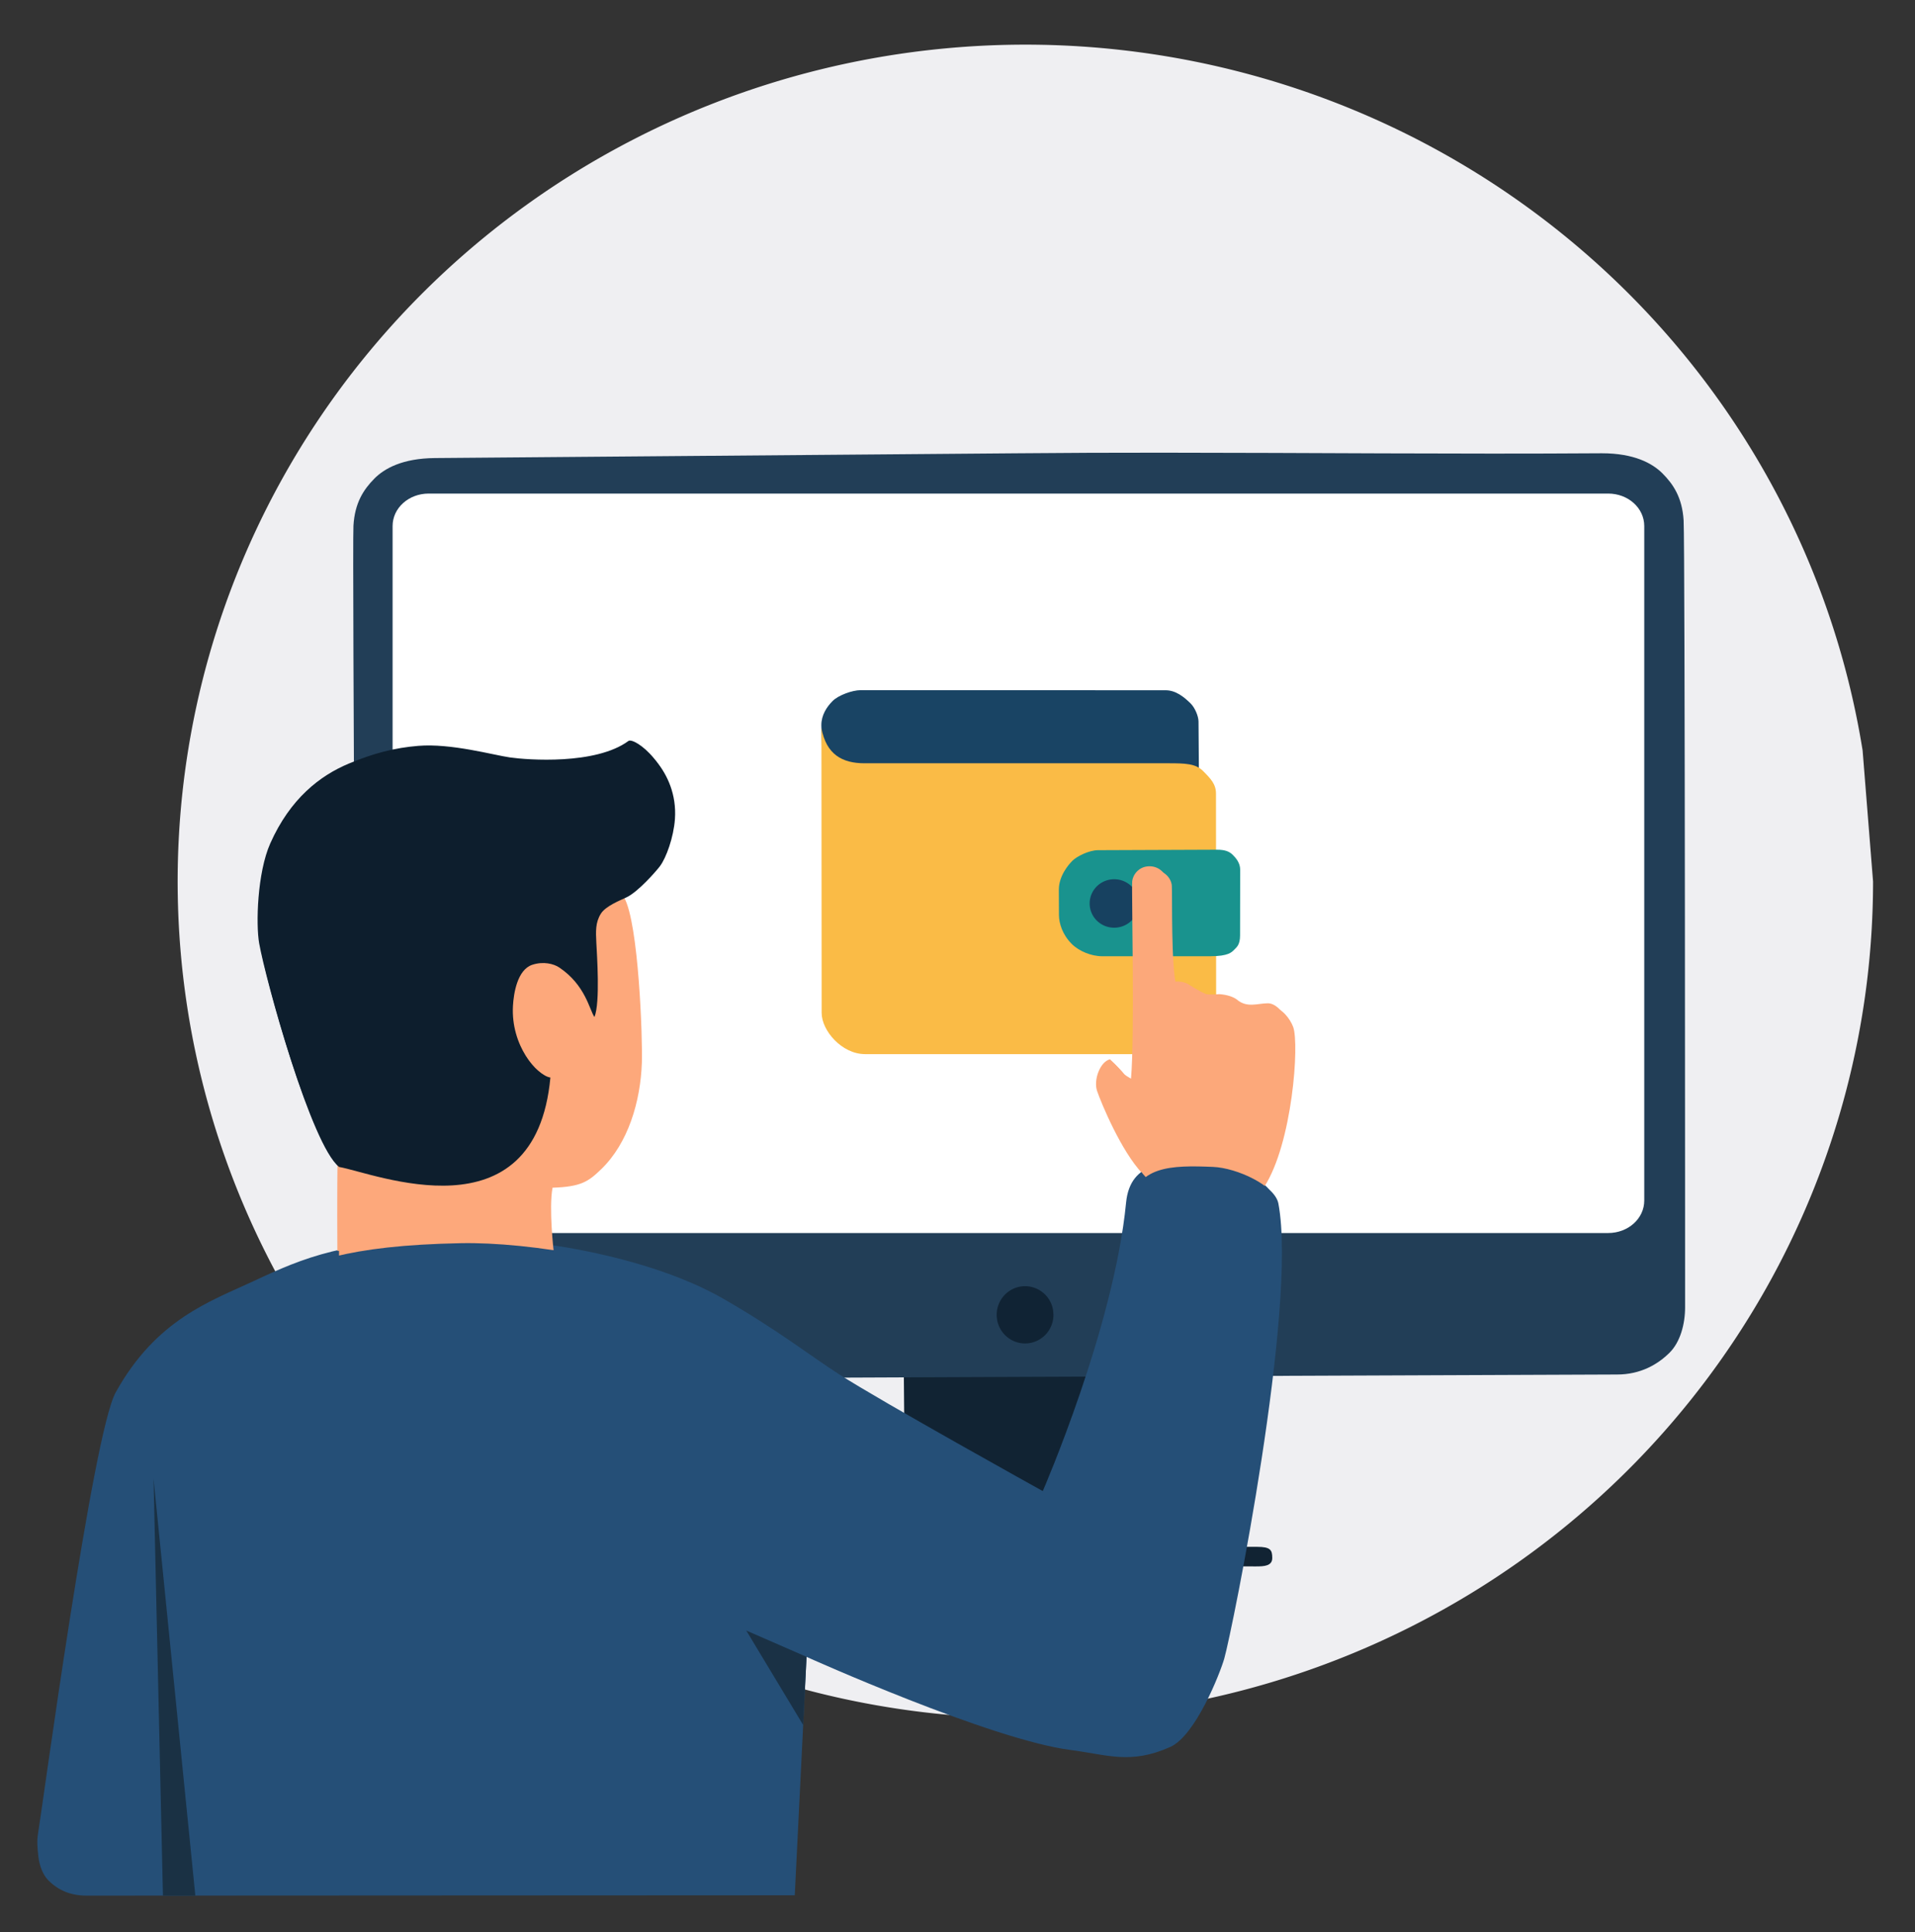 <?xml version="1.0" encoding="UTF-8" standalone="no"?>
<!-- Created with Inkscape (http://www.inkscape.org/) -->

<svg
   width="103.956mm"
   height="104.891mm"
   viewBox="0 0 103.956 104.891"
   version="1.1"
   id="svg1"
   inkscape:version="1.4 (86a8ad7, 2024-10-11)"
   sodipodi:docname="create_wallet.svg"
   xmlns:inkscape="http://www.inkscape.org/namespaces/inkscape"
   xmlns:sodipodi="http://sodipodi.sourceforge.net/DTD/sodipodi-0.dtd"
   xmlns="http://www.w3.org/2000/svg"
   xmlns:svg="http://www.w3.org/2000/svg">
  <rect x="0" y="0" width="103.956" height="104.891" fill="#333333" stroke="none"/>
  <sodipodi:namedview
     id="namedview1"
     pagecolor="#ffffff"
     bordercolor="#000000"
     borderopacity="0.25"
     inkscape:showpageshadow="2"
     inkscape:pageopacity="0.0"
     inkscape:pagecheckerboard="0"
     inkscape:deskcolor="#d1d1d1"
     inkscape:document-units="mm"
     inkscape:zoom="2.7545174"
     inkscape:cx="223.63264"
     inkscape:cy="272.09848"
     inkscape:window-width="1920"
     inkscape:window-height="991"
     inkscape:window-x="-9"
     inkscape:window-y="-9"
     inkscape:window-maximized="1"
     inkscape:current-layer="layer1" />
  <defs
     id="defs1" />
  <g
     inkscape:label="create-wallet"
     inkscape:groupmode="layer"
     id="layer1"
     transform="translate(0.768)">
    <path
       style="display:inline;fill:#efeff2;fill-opacity:1;stroke-width:12.981;stroke-linecap:square;stroke-linejoin:round;paint-order:stroke fill markers"
       id="path7"
       sodipodi:type="arc"
       sodipodi:cx="54.893482"
       sodipodi:cy="47.847038"
       sodipodi:rx="46.017384"
       sodipodi:ry="45.42313"
       sodipodi:start="0"
       sodipodi:end="6.1260062"
       sodipodi:open="true"
       sodipodi:arc-type="arc"
       d="M 100.911,47.847 A 46.017,45.423 0 0 1 56.701,93.235 46.017,45.423 0 0 1 9.018,51.413 46.017,45.423 0 0 1 49.481,2.739 46.017,45.423 0 0 1 100.344,40.737"
       inkscape:label="circule" />
    <g
       id="g2"
       inkscape:label="screen"
       style="display:inline"
       transform="matrix(0.134,0,0,0.134,-7.935,-12.496)">
      <path
         style="display:inline;opacity:1;fill:#112333;fill-opacity:1;stroke-width:14.421;stroke-linecap:square;stroke-linejoin:round;paint-order:stroke fill markers"
         d="m 419.642,650.61 c 0.133,20.576 0.554,56.005 0.643,69.676 -19.17,0.157 -45.05,0.322 -47.99,0.346 -5.549,0.045 -6.154,1.382 -6.133,4.604 0.021,3.196 3.312,3.349 6.537,3.322 4.039,-0.033 76.726,-0.693 94.836,-0.85 18.11,0.008 90.801,0.072 94.84,0.072 3.225,0 6.516,-0.181 6.516,-3.377 0,-3.222 -0.615,-4.553 -6.164,-4.553 -2.941,0 -28.819,0.047 -47.99,0.047 0,-13.671 0.191,-49.101 0.191,-69.678"
         id="path4"
         inkscape:label="foot" />
      <path
         style="display:inline;opacity:1;fill:#223e57;fill-opacity:1;stroke-width:15.303;stroke-linecap:square;stroke-linejoin:round;paint-order:stroke fill markers"
         d="m 497.625,276.625 c -22.253,-0.006 -44.505,0.056 -66.755,0.246 l -265.378,1.932 c -14.661,0.107 -22.984,4.19 -27.594,8.344 -4.898,4.414 -8.925,9.806 -9.52,19.084 -0.595,9.278 1.603,312.075 1.652,318.816 0.05,6.854 2.349,14.05 7.164,18.264 5.41,4.733 13.337,8.787 24.039,8.709 10.597,-0.077 533.045,-1.978 543.643,-1.978 10.702,0 18.603,-4.112 23.978,-8.885 4.784,-4.248 7.03,-11.462 7.03,-18.316 0,-6.742 -0.009,-309.545 -0.671,-318.818 -0.662,-9.273 -4.728,-14.638 -9.658,-19.016 -4.64,-4.12 -12.992,-8.143 -27.653,-8.143 -66.753,0.403 -133.519,-0.221 -200.277,-0.238 z"
         id="path1"
         transform="matrix(0.888,0,0,1,82.672,0)"
         sodipodi:nodetypes="sccsssssssscscss"
         inkscape:label="border" />
      <path
         style="display:inline;opacity:1;fill:#ffffff;fill-opacity:1;stroke-width:15.303;stroke-linecap:square;stroke-linejoin:round;paint-order:stroke fill markers"
         d="m 162.694,293.191 h 538.104 c 9.117,0 16.457,5.861 16.457,13.143 v 273.254 c 0,7.281 -7.341,13.143 -16.457,13.143 H 162.694 c -9.117,0 -16.455,-5.861 -16.455,-13.143 V 306.334 c 0,-7.281 7.339,-13.143 16.455,-13.143 z"
         transform="matrix(0.888,0,0,1,82.672,0)"
         id="path3"
         inkscape:label="dalle" />
      <path
         style="fill:#102334;fill-opacity:1;stroke-width:18.198;stroke-linecap:square;stroke-linejoin:round;paint-order:stroke fill markers"
         id="path2"
         sodipodi:type="arc"
         sodipodi:cx="468.75467"
         sodipodi:cy="625.86298"
         sodipodi:rx="11.499373"
         sodipodi:ry="11.596374"
         sodipodi:start="0"
         sodipodi:end="6.1260062"
         sodipodi:open="true"
         sodipodi:arc-type="arc"
         d="m 480.254,625.863 a 11.499,11.596 0 0 1 -11.048,11.587 11.499,11.596 0 0 1 -11.916,-10.677 11.499,11.596 0 0 1 10.111,-12.426 11.499,11.596 0 0 1 12.71,9.701"
         inkscape:label="btn" />
      <g
         inkscape:label="wallet"
         id="layer1-5"
         transform="matrix(3.78,0,0,3.78,372.335,361.909)"
         style="display:inline">
        <path
           style="display:inline;fill:#194464;fill-opacity:1;stroke-width:0.675;stroke-linecap:round;stroke-linejoin:round;paint-order:stroke fill markers"
           d="m 3.674,6.637 c 0,-1.078 0.576,-1.956 1.21,-2.589 C 5.504,3.427 6.998,2.89 7.87,2.89 l 32.697,0.009 c 1.079,2.941e-4 1.965,0.697 2.704,1.436 0.417,0.417 0.821,1.303 0.826,1.926 l 0.069,9.111 -40.254,0.004 z"
           id="path4-8"
           sodipodi:nodetypes="cscsssccc"
           inkscape:label="w4" />
        <path
           style="display:inline;fill:#fabb46;fill-opacity:1;stroke-width:0.675;stroke-linecap:round;stroke-linejoin:round;paint-order:stroke fill markers"
           d="m 3.682,6.946 0.024,30.532 c 0.001,1.894 2.167,4.413 4.647,4.414 l 33.694,0.005 c 1.397,1.44e-4 2.308,-0.784 2.891,-1.368 0.584,-0.584 1.048,-1.763 1.048,-2.736 l -0.017,-23.812 c 0,-1.02 -0.554,-1.597 -1.396,-2.439 -0.781,-0.781 -1.89,-0.819 -3.693,-0.819 H 8.297 c -2.361,0 -4.099,-0.925 -4.615,-3.777 z"
           id="path3-8"
           sodipodi:nodetypes="cssssssssscc"
           inkscape:label="w3" />
        <path
           style="display:inline;fill:#19938e;fill-opacity:1;stroke-width:0.675;stroke-linecap:round;stroke-linejoin:round;paint-order:stroke fill markers"
           d="m 29.128,24.267 c 0,-1.467 1.021,-2.665 1.451,-3.095 0.478,-0.478 1.788,-1.133 2.745,-1.136 l 12.734,-0.05 c 0.949,-0.004 1.38,0.222 1.73,0.573 0.338,0.338 0.774,0.861 0.773,1.559 l -0.012,7.048 c -0.002,0.997 -0.344,1.253 -0.627,1.537 -0.266,0.266 -0.626,0.698 -2.549,0.698 l -11.593,0.002 c -1.165,1.47e-4 -2.488,-0.538 -3.267,-1.317 -0.993,-0.993 -1.37,-2.188 -1.374,-3.119 z"
           id="path5"
           sodipodi:nodetypes="csssssssssssc"
           inkscape:label="w2" />
        <path
           style="display:inline;fill:#174160;fill-opacity:1;stroke-width:0.807;stroke-linecap:round;stroke-linejoin:round;paint-order:stroke fill markers"
           id="path6"
           sodipodi:type="arc"
           sodipodi:cx="35.057583"
           sodipodi:cy="25.747561"
           sodipodi:rx="2.629184"
           sodipodi:ry="2.596694"
           sodipodi:start="0"
           sodipodi:end="6.1260062"
           sodipodi:open="true"
           sodipodi:arc-type="arc"
           d="m 37.687,25.748 a 2.629,2.597 0 0 1 -2.526,2.595 2.629,2.597 0 0 1 -2.724,-2.391 2.629,2.597 0 0 1 2.312,-2.783 2.629,2.597 0 0 1 2.906,2.172"
           inkscape:label="w1" />
      </g>
    </g>
    <g
       id="g9"
       inkscape:label="man"
       transform="matrix(0.134,0,0,0.134,-7.935,-12.496)">
      <path
         style="display:inline;opacity:1;fill:#fca87a;fill-opacity:1;stroke-width:15.303;stroke-linecap:square;stroke-linejoin:round;paint-order:stroke fill markers"
         d="m 516.305,568.631 c -8.656,-9.084 -16.741,-28.66 -18.38,-33.449 -1.499,-4.378 1.144,-11.792 5.216,-12.833 5.893,5.334 3.057,4.657 8.528,7.865 1.562,-17.962 0.167,-76.991 0.487,-80.028 0.253,-2.395 2.548,-6.058 7.094,-6.02 4.18,0.035 6.922,3.391 7.09,6.314 0.24,4.173 -0.351,32.607 1.87,40.751 3.334,-1.105 6.488,0.585 6.488,0.585 0,0 4.548,3.017 7.463,4.15 1.979,0.313 5.257,0 5.257,0 3.343,0.222 5.712,1.163 6.971,2.062 4.245,3.709 8.527,1.623 12.78,1.638 3.528,0.012 6.984,4.581 8.164,7.831 2.528,6.963 -0.366,46.941 -11.67,64.444 -12.983,0 -31.248,-3.312 -47.358,-3.312 z"
         id="path13"
         sodipodi:nodetypes="csccssscccscsscc"
         inkscape:label="hand" />
      <path
         style="fill:#254f77;fill-opacity:1;stroke-width:15.303;stroke-linecap:square;stroke-linejoin:round;paint-order:stroke fill markers"
         d="m 88.259,858.08 c -6.375,0 -11.371,-2.098 -15.4,-6.127 -3.46,-3.46 -4.914,-10.351 -3.974,-15.897 1.656,-9.77 22.117,-161.871 31.462,-178.753 16.402,-29.631 38.528,-36.984 55.701,-45.014 20.843,-9.747 36.837,-16.663 83.289,-17.569 27.178,-0.53 76.238,6.875 107.074,24.581 22.284,12.795 35.086,22.996 46.947,30.622 17.562,11.292 82.567,47.342 82.567,47.342 0,0 28.839,-66.203 33.751,-116.872 1.698,-17.083 16.648,-17.144 33.3,-16.456 9.678,0.4 25.006,7.52 26.374,14.806 7.791,41.493 -18.586,172.239 -21.858,183.666 -1.681,5.871 -11.557,31.061 -21.784,35.654 -16.099,7.228 -25.568,3.1 -40.217,1.237 -32.223,-4.098 -106.625,-37.593 -106.625,-37.593 l -4.75,96.235 z"
         id="path14"
         sodipodi:nodetypes="csssssssccsssssccc"
         inkscape:label="sweater" />
      <path
         style="fill:#1a3144;fill-opacity:1;stroke-width:15.303;stroke-linecap:square;stroke-linejoin:round;paint-order:stroke fill markers"
         d="m 115.272,689.796 3.79,168.272 13.078,-10e-4 z"
         id="path15"
         inkscape:label="sweater-shadow-left"
         sodipodi:nodetypes="cccc" />
      <path
         style="fill:#1a3145;fill-opacity:1;stroke-width:15.303;stroke-linecap:square;stroke-linejoin:round;paint-order:stroke fill markers"
         d="m 354.539,751.076 22.975,38.147 1.355,-27.527 z"
         id="path16"
         inkscape:label="sweater-shadow-right"
         sodipodi:nodetypes="cccc" />
      <path
         style="fill:#fda87b;fill-opacity:1;stroke-width:15.303;stroke-linecap:square;stroke-linejoin:round;paint-order:stroke fill markers"
         d="m 190.152,599.963 c 0,0 -0.17,-24.62 0.117,-38.756 19.022,5.885 30.201,11.97 55.734,6.908 24.762,-4.909 27.163,-38.139 29.272,-39.81 -12.644,-6.121 -15.537,-22.464 -15.339,-27.633 0.234,-6.089 0,-12.177 5.62,-17.329 5.62,-5.152 15.054,-0.433 18.5,2.459 5.915,4.964 6.899,12.418 8.899,16.041 2.351,-7.618 0.243,-27.097 0,-30.092 -0.233,-2.861 -0.081,-6.797 1.522,-9.484 2.003,-3.358 6.417,-5.647 10.772,-7.025 5.877,10.448 7.475,57.139 7.142,66.624 -0.55,15.683 -5.503,32.434 -16.392,42.972 -5.225,5.056 -8.16,7.118 -19.671,7.494 -1.559,8.338 0.468,25.76 0.468,25.76 z"
         id="path17"
         sodipodi:nodetypes="ccscssscsscssccc"
         inkscape:label="head" />
      <path
         style="fill:#0d1e2d;fill-opacity:1;stroke-width:15.303;stroke-linecap:square;stroke-linejoin:round;paint-order:stroke fill markers"
         d="m 190.152,563.94 c -11.153,-8.845 -29.06,-73.848 -31.683,-88.583 -1.348,-7.572 -0.805,-28.546 4.518,-40.489 8.074,-18.118 20.123,-27.439 31.848,-32.317 10.079,-4.193 18.509,-6.373 28.073,-7.163 13.351,-1.102 30.5,3.742 37.194,4.695 6.99,0.995 34.644,3.108 47.958,-6.666 2.353,-1.727 19.08,10.16 17.68,30.092 -0.517,7.364 -3.513,15.69 -6.089,19.085 -1.415,1.866 -8.665,10.245 -13.465,12.529 -2.616,1.244 -8.43,3.513 -10.362,6.616 -2.214,3.556 -2.034,7.147 -1.815,11.65 0.238,4.885 1.61,24.205 -0.761,30.033 -2.019,-2.837 -3.566,-12.829 -14.168,-19.964 -2.293,-1.543 -6.486,-2.591 -10.948,-1.112 -6.034,2 -7.5,11.535 -7.786,16.568 -0.905,15.888 9.551,28.065 15.112,28.939 -6.106,65.514 -71.126,38.538 -85.307,36.085 z"
         id="path18"
         sodipodi:nodetypes="cssssssssssscssscc"
         inkscape:label="hair" />
    </g>
    <path
       style="display:inline;fill:#fca87a;fill-opacity:1;stroke-width:2.058;stroke-linecap:square;stroke-linejoin:round;paint-order:stroke fill markers"
       d="m 61.497,63.972 c -1.164,-1.222 -2.251,-3.854 -2.472,-4.498 -0.202,-0.589 0.154,-1.586 0.701,-1.726 0.792,0.717 0.411,0.626 1.147,1.058 0.21,-2.416 0.022,-10.354 0.065,-10.762 0.034,-0.322 0.343,-0.815 0.954,-0.81 0.562,0.005 0.931,0.456 0.953,0.849 0.032,0.561 -0.047,4.385 0.251,5.48 0.448,-0.149 0.873,0.079 0.873,0.079 0,0 0.612,0.406 1.004,0.558 0.266,0.042 0.707,0 0.707,0 0.45,0.03 0.768,0.156 0.937,0.277 0.571,0.499 1.147,0.218 1.719,0.22 0.474,0.002 0.939,0.616 1.098,1.053 0.34,0.936 -0.049,6.312 -1.569,8.666 -1.746,0 -4.202,-0.445 -6.369,-0.445 z"
       id="path9"
       sodipodi:nodetypes="csccssscccscsscc"
       inkscape:label="hand" />
    <path
       style="fill:#fda87b;fill-opacity:1;stroke-width:2.058;stroke-linecap:square;stroke-linejoin:round;paint-order:stroke fill markers"
       d="m 17.637,68.186 c 0,0 -0.023,-3.311 0.016,-5.212 2.558,0.791 4.061,1.61 7.495,0.929 3.33,-0.66 3.653,-5.129 3.936,-5.354 -1.7,-0.823 -2.089,-3.021 -2.063,-3.716 0.031,-0.819 0,-1.638 0.756,-2.33 0.756,-0.693 2.024,-0.058 2.488,0.331 0.795,0.668 0.928,1.67 1.197,2.157 0.316,-1.024 0.033,-3.644 0,-4.047 -0.031,-0.385 -0.011,-0.914 0.205,-1.275 0.269,-0.452 0.863,-0.759 1.449,-0.945 0.79,1.405 1.005,7.684 0.96,8.959 -0.074,2.109 -0.74,4.362 -2.204,5.779 -0.703,0.68 -1.097,0.957 -2.645,1.008 -0.21,1.121 0.063,3.464 0.063,3.464 z"
       id="path10"
       sodipodi:nodetypes="ccscssscsscssccc"
       inkscape:label="head" />
    <path
       style="fill:#254f77;fill-opacity:1;stroke-width:2.058;stroke-linecap:square;stroke-linejoin:round;paint-order:stroke fill markers"
       d="m 3.934,102.897 c -0.857,0 -1.529,-0.282 -2.071,-0.824 -0.465,-0.465 -0.661,-1.392 -0.534,-2.138 0.223,-1.314 2.974,-21.768 4.231,-24.038 2.206,-3.985 5.181,-4.973 7.491,-6.053 2.803,-1.311 4.954,-2.241 11.2,-2.363 3.655,-0.071 10.252,0.924 14.399,3.306 2.997,1.721 4.718,3.092 6.313,4.118 2.362,1.518 11.103,6.366 11.103,6.366 0,0 3.878,-8.903 4.539,-15.717 0.228,-2.297 2.239,-2.305 4.478,-2.213 1.301,0.054 3.363,1.011 3.547,1.991 1.048,5.58 -2.499,23.162 -2.939,24.699 -0.226,0.789 -1.554,4.177 -2.929,4.795 -2.165,0.972 -3.438,0.417 -5.408,0.166 -4.333,-0.551 -14.339,-5.055 -14.339,-5.055 l -0.639,12.941 z"
       id="path8"
       sodipodi:nodetypes="csssssssccsssssccc"
       inkscape:label="sweater" />
    <path
       style="fill:#1a3144;fill-opacity:1;stroke-width:2.058;stroke-linecap:square;stroke-linejoin:round;paint-order:stroke fill markers"
       d="m 7.567,80.266 0.51,22.629 1.759,-1.3e-4 z"
       id="path12"
       inkscape:label="sweater-shadow-left"
       sodipodi:nodetypes="cccc" />
    <path
       style="fill:#1a3145;fill-opacity:1;stroke-width:2.058;stroke-linecap:square;stroke-linejoin:round;paint-order:stroke fill markers"
       d="m 39.743,88.507 3.09,5.13 0.182,-3.702 z"
       id="path12-1"
       inkscape:label="sweater-shadow-right"
       sodipodi:nodetypes="cccc" />
    <path
       style="fill:#0d1e2d;fill-opacity:1;stroke-width:2.058;stroke-linecap:square;stroke-linejoin:round;paint-order:stroke fill markers"
       d="m 17.637,63.341 c -1.5,-1.19 -3.908,-9.931 -4.261,-11.912 -0.181,-1.018 -0.108,-3.839 0.608,-5.445 1.086,-2.437 2.706,-3.69 4.283,-4.346 1.355,-0.564 2.489,-0.857 3.775,-0.963 1.795,-0.148 4.102,0.503 5.002,0.631 0.94,0.134 4.659,0.418 6.449,-0.896 0.316,-0.232 2.566,1.366 2.378,4.047 -0.07,0.99 -0.472,2.11 -0.819,2.567 -0.19,0.251 -1.165,1.378 -1.811,1.685 -0.352,0.167 -1.134,0.472 -1.393,0.89 -0.298,0.478 -0.274,0.961 -0.244,1.567 0.032,0.657 0.216,3.255 -0.102,4.039 -0.272,-0.381 -0.479,-1.725 -1.905,-2.685 -0.308,-0.208 -0.872,-0.348 -1.472,-0.15 -0.811,0.269 -1.009,1.551 -1.047,2.228 -0.122,2.137 1.284,3.774 2.032,3.892 -0.821,8.81 -9.565,5.182 -11.472,4.853 z"
       id="path11"
       sodipodi:nodetypes="cssssssssssscssscc"
       inkscape:label="hair" />
  </g>
</svg>
